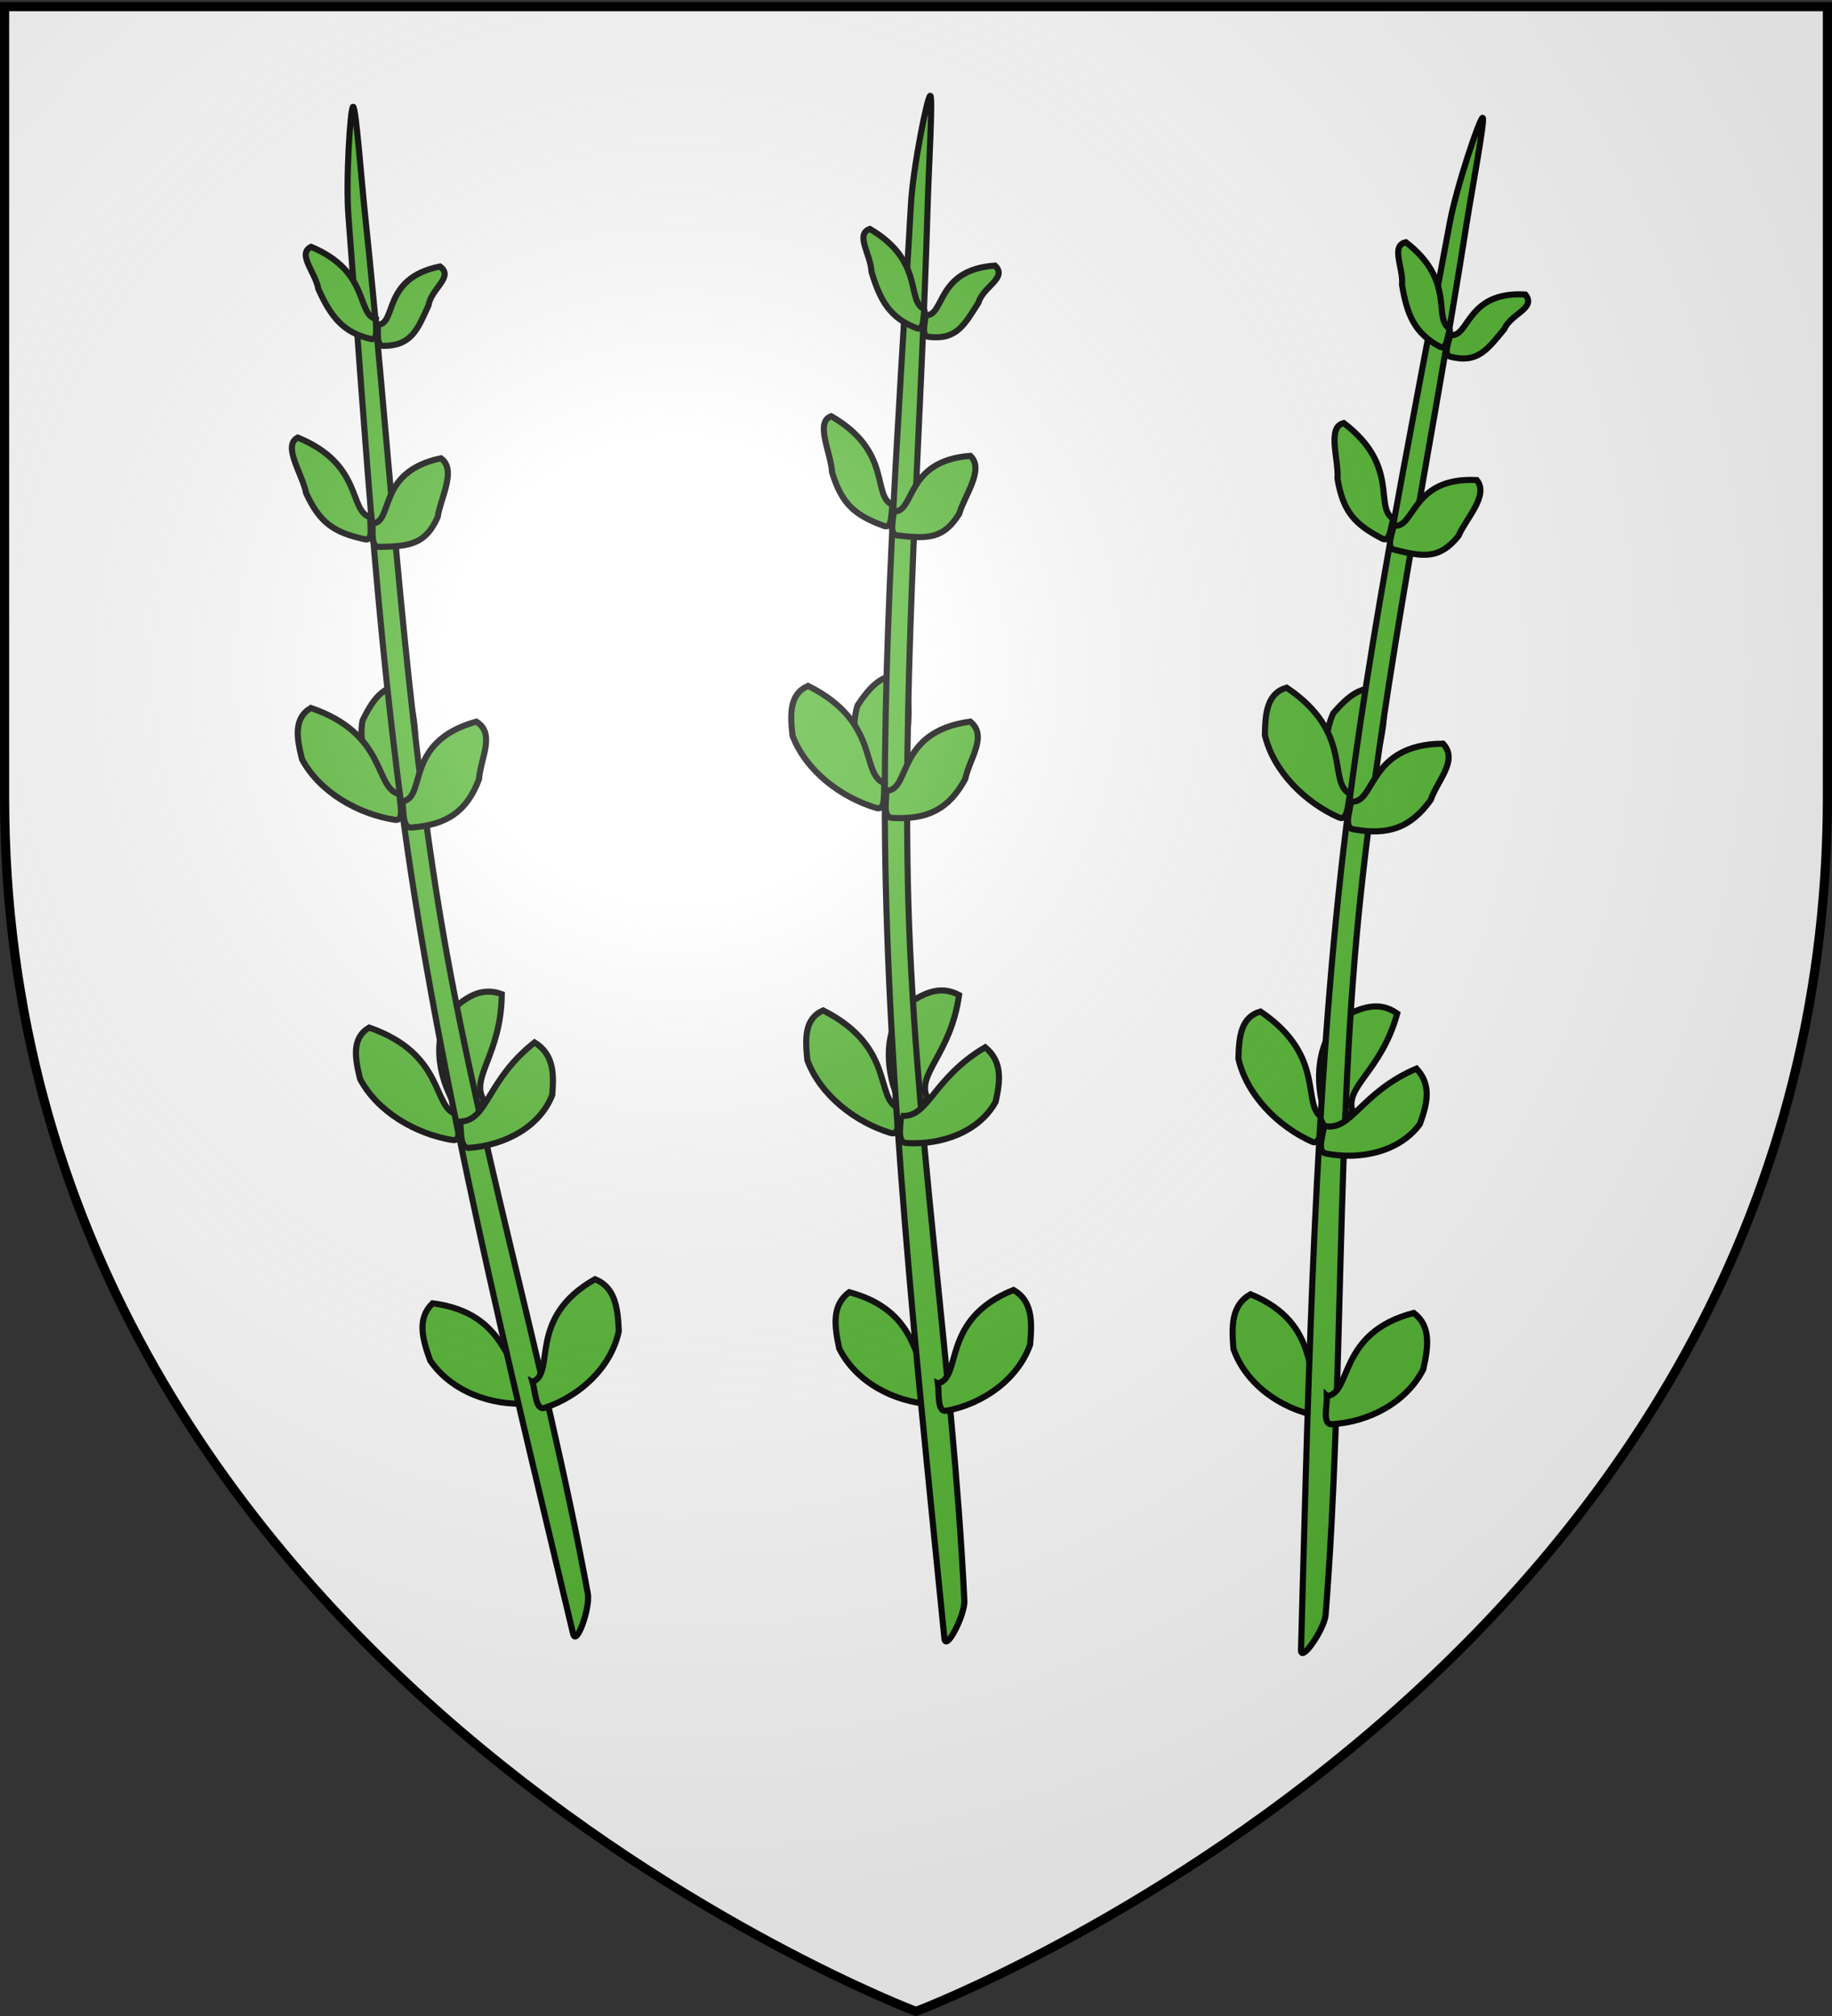 <svg xmlns="http://www.w3.org/2000/svg" xmlns:xlink="http://www.w3.org/1999/xlink" height="660" width="600" version="1.0"><rect width="100%" height="100%" fill="#333333" stroke="none"/><defs><linearGradient id="b"><stop style="stop-color:white;stop-opacity:.314" offset="0"/><stop offset=".19" style="stop-color:white;stop-opacity:.251"/><stop style="stop-color:#6b6b6b;stop-opacity:.125" offset=".6"/><stop style="stop-color:black;stop-opacity:.125" offset="1"/></linearGradient><linearGradient id="a"><stop offset="0" style="stop-color:#fd0000;stop-opacity:1"/><stop style="stop-color:#e77275;stop-opacity:.659" offset=".5"/><stop style="stop-color:black;stop-opacity:.323" offset="1"/></linearGradient><radialGradient xlink:href="#b" id="c" gradientUnits="userSpaceOnUse" gradientTransform="matrix(1.353 0 0 1.349 -77.63 -85.747)" cx="221.445" cy="226.331" fx="221.445" fy="226.331" r="300"/></defs><g style="display:inline"><path style="fill:#fff;fill-opacity:1;fill-rule:evenodd;stroke:none;stroke-width:1px;stroke-linecap:butt;stroke-linejoin:miter;stroke-opacity:1" d="M300 658.5s298.5-112.32 298.5-397.772V2.176H1.5v258.552C1.5 546.18 300 658.5 300 658.5z"/></g><g style="fill:#54b532;fill-opacity:1;stroke:#000;stroke-width:1.282;stroke-miterlimit:4;stroke-dasharray:none;stroke-opacity:1"><path style="fill:#54b532;fill-opacity:1;fill-rule:evenodd;stroke:#000;stroke-width:1.282;stroke-linecap:butt;stroke-linejoin:miter;stroke-miterlimit:4;stroke-dasharray:none;stroke-opacity:1" d="M40.435 198.613c4.371 3.104 10.514-8.41 25.216-.783.866 4.518-2.466 7.317-6.423 10.136-7.392 2.84-16.03.515-22.005-4.285-1.52-1.299 1.913-3.547 3.212-5.068zM80.767 156.79c5.556-1.933 2.63-9.858 9.922-20.556 4.631 1.205 5.866 5.055 6.855 9.414-.443 7.123-6.291 13.074-13.35 15.848-1.869.674-2.54-3.025-3.427-4.706zM83.966 162.287c5.072 2.11 9.088-9.016 25.596-4.42 1.77 3.882-1.085 6.858-4.573 9.944-6.991 3.613-16.268 2.825-23.31-.552-1.807-.928 1.259-3.43 2.287-4.972zM192.15 35.682c-3.237-2.566 4.889-8.479-3.75-17.52-3.756.06-1.116 4.906-2.68 8.047-.985 5.515-1.927 9 2.941 12.426 1.3.862 2.5-1.835 3.488-2.953zM127.76 110.037c5.879.211 6.023-8.235 16.695-15.564 3.88 2.802 3.636 6.837 2.979 11.258-2.994 6.478-10.6 9.906-18.185 9.935-1.986-.05-1.271-3.741-1.489-5.63z" transform="scale(-1.56 1.56) rotate(-42.425 38.17 548.755)"/><path style="fill:#54b532;fill-opacity:1;fill-rule:evenodd;stroke:#000;stroke-width:1.282;stroke-linecap:butt;stroke-linejoin:miter;stroke-miterlimit:4;stroke-dasharray:none;stroke-opacity:1" d="M210.17 20.477c-30.055 36.862-59.517 74.612-92.396 108.947C81.229 167.586 36.726 206.72 1.897 237.97c-2.22 1.991.121-6.561 2.237-8.663 35.214-34.979 76.234-67.336 110.52-103.343 32.646-34.283 61.845-71.838 92.81-107.72C212.44 12.473 222.03.637 222.48 1.008c.453.373-7.463 13.524-12.31 19.468z" transform="scale(-1.56 1.56) rotate(-42.425 38.17 548.755)"/><path style="fill:#54b532;fill-opacity:1;fill-rule:evenodd;stroke:#000;stroke-width:1.282;stroke-linecap:butt;stroke-linejoin:miter;stroke-miterlimit:4;stroke-dasharray:none;stroke-opacity:1" d="M170.407 69.731c4.51 1.595 7.478-8.27 22.052-5.052 1.722 3.292-5.18 5.719-8.067 8.567-5.91 3.472-9.455 3.521-15.738.917-1.616-.722.932-3.043 1.753-4.432zM193.143 34.901c4.076 1.407 6.682-7.504 19.838-4.704 1.575 2.954-3.739 3.82-6.322 6.407-5.301 3.17-9.385 4.607-15.066 2.303-1.461-.639.82-2.748 1.55-4.006zM38.986 199.403c-2.976-4.46 8.713-10.265 1.517-25.183-4.49-.997-7.385 2.252-10.318 6.126-3.055 7.305-.982 16.008 3.642 22.12 1.254 1.558 3.601-1.81 5.16-3.063zM82.64 163.202c-4.733-3.493.41-10.194-3.386-22.572-4.78-.221-7.1 3.09-9.336 6.96-1.688 6.934 2.135 14.35 8.055 19.092 1.586 1.197 3.323-2.137 4.668-3.48zM132.237 113.982c5.057 2.144 9.15-8.953 25.626-4.243 1.742 3.893-1.132 6.85-4.641 9.912-7.016 3.564-16.287 2.712-23.306-.713-1.8-.94 1.282-3.421 2.32-4.956zM130.906 114.888c-3.889-3.545 6.956-10.349-3.232-22.595-4.78-.254-5.086 5.757-7.348 9.612-1.735 6.923.001 11.65 5.888 16.43 1.578 1.21 3.337-2.114 4.692-3.447zM169.298 70.59c-3.569-2.875 5.497-9.367-4.011-19.471-4.168.033-4.712 7.055-6.474 10.527-1.14 6.11 1.218 8.347 6.59 12.19 1.436.967 2.789-2.015 3.895-3.247z" transform="scale(-1.56 1.56) rotate(-42.425 38.17 548.755)"/></g><g style="fill:#54b532;fill-opacity:1;stroke:#000;stroke-width:1.282;stroke-miterlimit:4;stroke-dasharray:none;stroke-opacity:1"><path style="fill:#54b532;fill-opacity:1;fill-rule:evenodd;stroke:#000;stroke-width:1.282;stroke-linecap:butt;stroke-linejoin:miter;stroke-miterlimit:4;stroke-dasharray:none;stroke-opacity:1" d="M40.435 198.613c4.371 3.104 10.514-8.41 25.216-.783.866 4.518-2.466 7.317-6.423 10.136-7.392 2.84-16.03.515-22.005-4.285-1.52-1.299 1.913-3.547 3.212-5.068zM80.767 156.79c5.556-1.933 2.63-9.858 9.922-20.556 4.631 1.205 5.866 5.055 6.855 9.414-.443 7.123-6.291 13.074-13.35 15.848-1.869.674-2.54-3.025-3.427-4.706zM83.966 162.287c5.072 2.11 9.088-9.016 25.596-4.42 1.77 3.882-1.085 6.858-4.573 9.944-6.991 3.613-16.268 2.825-23.31-.552-1.807-.928 1.259-3.43 2.287-4.972zM192.15 35.682c-3.237-2.566 4.889-8.479-3.75-17.52-3.756.06-1.116 4.906-2.68 8.047-.985 5.515-1.927 9 2.941 12.426 1.3.862 2.5-1.835 3.488-2.953zM127.76 110.037c5.879.211 6.023-8.235 16.695-15.564 3.88 2.802 3.636 6.837 2.979 11.258-2.994 6.478-10.6 9.906-18.185 9.935-1.986-.05-1.271-3.741-1.489-5.63z" transform="scale(-1.56 1.56) rotate(-34.75 108.356 485.681)"/><path style="fill:#54b532;fill-opacity:1;fill-rule:evenodd;stroke:#000;stroke-width:1.282;stroke-linecap:butt;stroke-linejoin:miter;stroke-miterlimit:4;stroke-dasharray:none;stroke-opacity:1" d="M210.17 20.477c-30.055 36.862-59.517 74.612-92.396 108.947C81.229 167.586 36.726 206.72 1.897 237.97c-2.22 1.991.121-6.561 2.237-8.663 35.214-34.979 76.234-67.336 110.52-103.343 32.646-34.283 61.845-71.838 92.81-107.72C212.44 12.473 222.03.637 222.48 1.008c.453.373-7.463 13.524-12.31 19.468z" transform="scale(-1.56 1.56) rotate(-34.75 108.356 485.681)"/><path style="fill:#54b532;fill-opacity:1;fill-rule:evenodd;stroke:#000;stroke-width:1.282;stroke-linecap:butt;stroke-linejoin:miter;stroke-miterlimit:4;stroke-dasharray:none;stroke-opacity:1" d="M170.407 69.731c4.51 1.595 7.478-8.27 22.052-5.052 1.722 3.292-5.18 5.719-8.067 8.567-5.91 3.472-9.455 3.521-15.738.917-1.616-.722.932-3.043 1.753-4.432zM193.143 34.901c4.076 1.407 6.682-7.504 19.838-4.704 1.575 2.954-3.739 3.82-6.322 6.407-5.301 3.17-9.385 4.607-15.066 2.303-1.461-.639.82-2.748 1.55-4.006zM38.986 199.403c-2.976-4.46 8.713-10.265 1.517-25.183-4.49-.997-7.385 2.252-10.318 6.126-3.055 7.305-.982 16.008 3.642 22.12 1.254 1.558 3.601-1.81 5.16-3.063zM82.64 163.202c-4.733-3.493.41-10.194-3.386-22.572-4.78-.221-7.1 3.09-9.336 6.96-1.688 6.934 2.135 14.35 8.055 19.092 1.586 1.197 3.323-2.137 4.668-3.48zM132.237 113.982c5.057 2.144 9.15-8.953 25.626-4.243 1.742 3.893-1.132 6.85-4.641 9.912-7.016 3.564-16.287 2.712-23.306-.713-1.8-.94 1.282-3.421 2.32-4.956zM130.906 114.888c-3.889-3.545 6.956-10.349-3.232-22.595-4.78-.254-5.086 5.757-7.348 9.612-1.735 6.923.001 11.65 5.888 16.43 1.578 1.21 3.337-2.114 4.692-3.447zM169.298 70.59c-3.569-2.875 5.497-9.367-4.011-19.471-4.168.033-4.712 7.055-6.474 10.527-1.14 6.11 1.218 8.347 6.59 12.19 1.436.967 2.789-2.015 3.895-3.247z" transform="scale(-1.56 1.56) rotate(-34.75 108.356 485.681)"/></g><g style="fill:#54b532;fill-opacity:1;stroke:#000;stroke-width:1.282;stroke-miterlimit:4;stroke-dasharray:none;stroke-opacity:1"><path style="fill:#54b532;fill-opacity:1;fill-rule:evenodd;stroke:#000;stroke-width:1.282;stroke-linecap:butt;stroke-linejoin:miter;stroke-miterlimit:4;stroke-dasharray:none;stroke-opacity:1" d="M40.435 198.613c4.371 3.104 10.514-8.41 25.216-.783.866 4.518-2.466 7.317-6.423 10.136-7.392 2.84-16.03.515-22.005-4.285-1.52-1.299 1.913-3.547 3.212-5.068zM80.767 156.79c5.556-1.933 2.63-9.858 9.922-20.556 4.631 1.205 5.866 5.055 6.855 9.414-.443 7.123-6.291 13.074-13.35 15.848-1.869.674-2.54-3.025-3.427-4.706zM83.966 162.287c5.072 2.11 9.088-9.016 25.596-4.42 1.77 3.882-1.085 6.858-4.573 9.944-6.991 3.613-16.268 2.825-23.31-.552-1.807-.928 1.259-3.43 2.287-4.972zM192.15 35.682c-3.237-2.566 4.889-8.479-3.75-17.52-3.756.06-1.116 4.906-2.68 8.047-.985 5.515-1.927 9 2.941 12.426 1.3.862 2.5-1.835 3.488-2.953zM127.76 110.037c5.879.211 6.023-8.235 16.695-15.564 3.88 2.802 3.636 6.837 2.979 11.258-2.994 6.478-10.6 9.906-18.185 9.935-1.986-.05-1.271-3.741-1.489-5.63z" transform="scale(-1.56 1.56) rotate(-49.715 -18.811 588.92)"/><path style="fill:#54b532;fill-opacity:1;fill-rule:evenodd;stroke:#000;stroke-width:1.282;stroke-linecap:butt;stroke-linejoin:miter;stroke-miterlimit:4;stroke-dasharray:none;stroke-opacity:1" d="M210.17 20.477c-30.055 36.862-59.517 74.612-92.396 108.947C81.229 167.586 36.726 206.72 1.897 237.97c-2.22 1.991.121-6.561 2.237-8.663 35.214-34.979 76.234-67.336 110.52-103.343 32.646-34.283 61.845-71.838 92.81-107.72C212.44 12.473 222.03.637 222.48 1.008c.453.373-7.463 13.524-12.31 19.468z" transform="scale(-1.56 1.56) rotate(-49.715 -18.811 588.92)"/><path style="fill:#54b532;fill-opacity:1;fill-rule:evenodd;stroke:#000;stroke-width:1.282;stroke-linecap:butt;stroke-linejoin:miter;stroke-miterlimit:4;stroke-dasharray:none;stroke-opacity:1" d="M170.407 69.731c4.51 1.595 7.478-8.27 22.052-5.052 1.722 3.292-5.18 5.719-8.067 8.567-5.91 3.472-9.455 3.521-15.738.917-1.616-.722.932-3.043 1.753-4.432zM193.143 34.901c4.076 1.407 6.682-7.504 19.838-4.704 1.575 2.954-3.739 3.82-6.322 6.407-5.301 3.17-9.385 4.607-15.066 2.303-1.461-.639.82-2.748 1.55-4.006zM38.986 199.403c-2.976-4.46 8.713-10.265 1.517-25.183-4.49-.997-7.385 2.252-10.318 6.126-3.055 7.305-.982 16.008 3.642 22.12 1.254 1.558 3.601-1.81 5.16-3.063zM82.64 163.202c-4.733-3.493.41-10.194-3.386-22.572-4.78-.221-7.1 3.09-9.336 6.96-1.688 6.934 2.135 14.35 8.055 19.092 1.586 1.197 3.323-2.137 4.668-3.48zM132.237 113.982c5.057 2.144 9.15-8.953 25.626-4.243 1.742 3.893-1.132 6.85-4.641 9.912-7.016 3.564-16.287 2.712-23.306-.713-1.8-.94 1.282-3.421 2.32-4.956zM130.906 114.888c-3.889-3.545 6.956-10.349-3.232-22.595-4.78-.254-5.086 5.757-7.348 9.612-1.735 6.923.001 11.65 5.888 16.43 1.578 1.21 3.337-2.114 4.692-3.447zM169.298 70.59c-3.569-2.875 5.497-9.367-4.011-19.471-4.168.033-4.712 7.055-6.474 10.527-1.14 6.11 1.218 8.347 6.59 12.19 1.436.967 2.789-2.015 3.895-3.247z" transform="scale(-1.56 1.56) rotate(-49.715 -18.811 588.92)"/></g><path d="M300 658.5s298.5-112.32 298.5-397.772V2.176H1.5v258.552C1.5 546.18 300 658.5 300 658.5z" style="opacity:1;fill:url(#c);fill-opacity:1;fill-rule:evenodd;stroke:none;stroke-width:1px;stroke-linecap:butt;stroke-linejoin:miter;stroke-opacity:1"/><path d="M300 658.5S1.5 546.18 1.5 260.728V2.176h597v258.552C598.5 546.18 300 658.5 300 658.5z" style="opacity:1;fill:none;fill-opacity:1;fill-rule:evenodd;stroke:#000;stroke-width:3;stroke-linecap:butt;stroke-linejoin:miter;stroke-miterlimit:4;stroke-dasharray:none;stroke-opacity:1"/></svg>